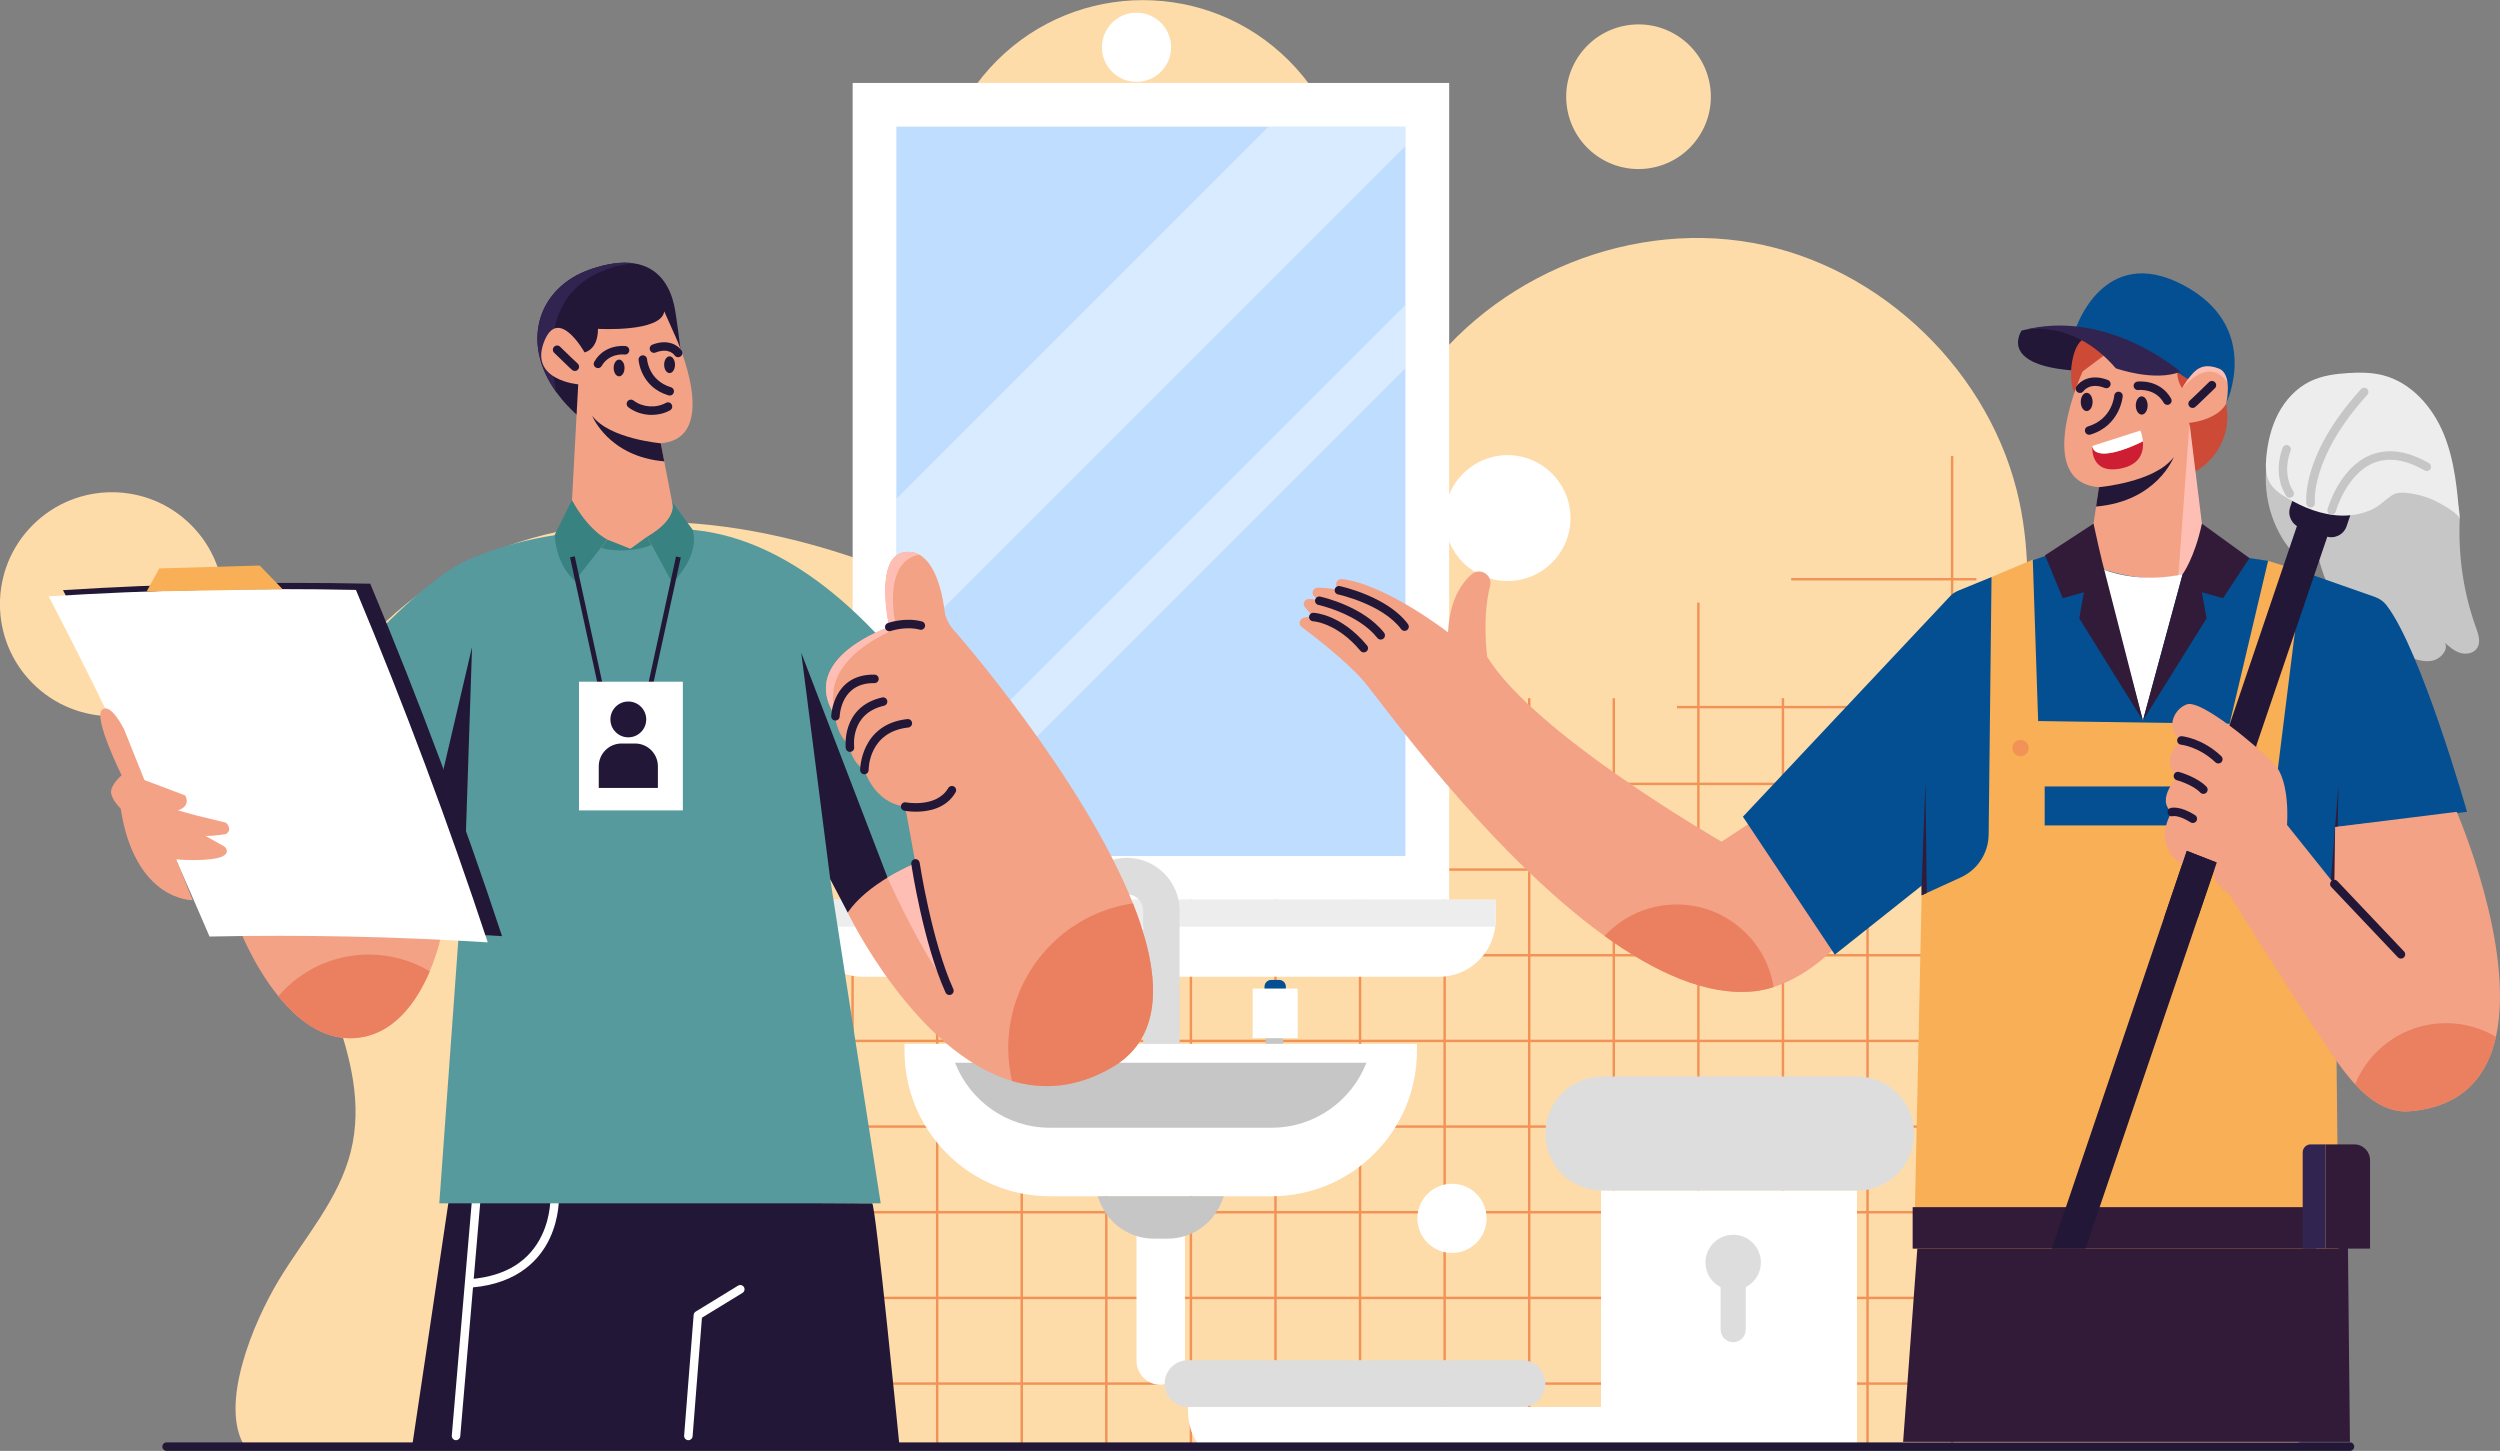 <?xml version="1.0" encoding="UTF-8"?> <svg xmlns="http://www.w3.org/2000/svg" xmlns:xlink="http://www.w3.org/1999/xlink" version="1.1" id="Object" x="0px" y="0px" viewBox="0 0 2059.445 1195.203" style="enable-background:new 0 0 2059.445 1195.203;" xml:space="preserve"><rect x="0" y="0" width="2059.445" height="1195.203" fill="#808080" stroke="none"/> <style type="text/css"> .st0{fill:#FDDCA9;} .st1{fill:#F29256;} .st2{fill:#FFFFFF;} .st3{fill:#BFDDFF;} .st4{opacity:0.4;} .st5{fill:#EDEDED;} .st6{fill:#C6C6C6;} .st7{fill:#044F92;} .st8{fill:#CD1E34;} .st9{fill:#DDDDDD;} .st10{fill:#221737;} .st11{fill:#321B38;} .st12{fill:#F9AF55;} .st13{fill:#F3A285;} .st14{fill:#EA8060;} .st15{fill:#312451;} .st16{fill:#CD4A36;} .st17{fill:#FFBEB3;} .st18{fill:#569A9D;} .st19{fill:#388282;} </style> <g id="Object_00000153707647813638260360000002785139975126319283_"> <g> <ellipse transform="matrix(0.707 -0.707 0.707 0.707 -324.963 211.044)" class="st0" cx="92.271" cy="497.787" rx="92.271" ry="92.271"></ellipse> </g> <g> <ellipse transform="matrix(0.987 -0.16 0.16 0.987 4.706 217.258)" class="st0" cx="1349.914" cy="79.439" rx="59.586" ry="59.586"></ellipse> </g> <g> <path class="st0" d="M201.701,1191.702h1687.366c37.906-26.083,48.724-72.618,26.47-112.891 c-22.255-40.273-63.147-66.343-103.588-88.291 c-40.441-21.948-83.179-42.299-114.14-76.337 c-57.811-63.557-61.275-159.205-50.127-244.395 c11.148-85.19,33.603-171.683,15.999-255.777 c-22.26-106.335-113.358-194.825-220.295-213.987 c-106.937-19.162-223.094,32.189-280.892,124.177 c-24.522,39.027-38.811,83.511-59.686,124.605 c-20.875,41.093-50.821,80.702-93.854,97.213 c-70.458,27.034-146.227-15.261-213.945-48.568 c-110.505-54.353-238.542-87.664-357.025-54.09s-218.582,150.648-200.122,272.405 c12.087,79.727,70.731,154.963,51.033,233.159 c-9.918,39.37-38.326,70.931-59.281,105.705 C208.658,1089.404,180.185,1157.273,201.701,1191.702z"></path> </g> <g> <g> <rect x="701.342" y="575.159" class="st1" width="2" height="617.187"></rect> </g> <g> <rect x="771.016" y="527.805" class="st1" width="2" height="664.54"></rect> </g> <g> <rect x="840.69" y="575.159" class="st1" width="2" height="617.187"></rect> </g> <g> <rect x="910.364" y="575.159" class="st1" width="2" height="617.187"></rect> </g> <g> <rect x="980.038" y="575.159" class="st1" width="2" height="617.187"></rect> </g> <g> <rect x="1049.712" y="575.159" class="st1" width="2" height="617.187"></rect> </g> <g> <rect x="1119.385" y="575.159" class="st1" width="2" height="617.187"></rect> </g> <g> <rect x="1189.059" y="575.159" class="st1" width="2" height="617.187"></rect> </g> <g> <rect x="1258.733" y="575.159" class="st1" width="2" height="617.187"></rect> </g> <g> <rect x="1328.407" y="575.159" class="st1" width="2" height="617.187"></rect> </g> <g> <rect x="1398.081" y="496.443" class="st1" width="2" height="695.902"></rect> </g> <g> <rect x="1467.756" y="575.159" class="st1" width="2" height="617.187"></rect> </g> <g> <rect x="1537.429" y="575.159" class="st1" width="2" height="617.187"></rect> </g> <g> <rect x="1607.103" y="375.642" class="st1" width="2" height="816.704"></rect> </g> <g> <rect x="647.657" y="1138.773" class="st1" width="987.578" height="2"></rect> </g> <g> <rect x="647.657" y="1068.199" class="st1" width="987.578" height="2"></rect> </g> <g> <rect x="647.657" y="997.625" class="st1" width="987.578" height="2"></rect> </g> <g> <rect x="647.657" y="927.05" class="st1" width="987.578" height="2"></rect> </g> <g> <rect x="647.657" y="856.476" class="st1" width="987.578" height="2"></rect> </g> <g> <rect x="647.657" y="785.902" class="st1" width="987.578" height="2"></rect> </g> <g> <rect x="647.657" y="715.328" class="st1" width="987.578" height="2"></rect> </g> <g> <rect x="647.657" y="644.753" class="st1" width="987.578" height="2"></rect> </g> <g> <rect x="1381.453" y="581.5" class="st1" width="236.673" height="2"></rect> </g> <g> <rect x="1475.552" y="476.16" class="st1" width="152.555" height="2"></rect> </g> <g> <rect x="637.215" y="564.599" class="st1" width="159.684" height="2"></rect> </g> </g> <g> <ellipse transform="matrix(0.707 -0.707 0.707 0.707 155.53 715.646)" class="st0" cx="941.627" cy="170.082" rx="170.082" ry="170.082"></ellipse> </g> <g> <g> <rect x="702.398" y="68.333" class="st2" width="491.396" height="672.856"></rect> </g> <g> <rect x="738.4" y="104.336" class="st3" width="419.39" height="600.85"></rect> </g> <g class="st4"> <polygon class="st2" points="1157.79,104.336 1157.79,120.346 738.4,539.735 738.4,410.906 1044.97,104.336 "></polygon> </g> <g class="st4"> <polygon class="st2" points="1157.79,251.176 1157.79,303.276 755.88,705.185 738.4,705.185 738.4,670.566 "></polygon> </g> <g> <path class="st2" d="M1232,741.185v16.9c0,1.79-0.1,3.55-0.3,5.29 c-2.62,23.22-22.33,41.26-46.25,41.26H710.74 c-23.92,0-43.63-18.04-46.25-41.26c-0.2-1.74-0.3-3.5-0.3-5.29v-16.9 H1232z"></path> </g> <g> <path class="st5" d="M1232,741.185v16.9c0,1.79-0.1,3.55-0.3,5.29H664.49 c-0.2-1.74-0.3-3.5-0.3-5.29v-16.9H1232z"></path> </g> </g> <g> <circle class="st2" cx="1241.904" cy="426.784" r="51.844"></circle> </g> <g> <circle class="st2" cx="936.225" cy="38.948" r="28.494"></circle> </g> <g> <circle class="st2" cx="1196.122" cy="1003.652" r="28.494"></circle> </g> <g> <g> <rect x="1042.592" y="848.565" class="st6" width="14.436" height="19.247"></rect> </g> <g> <path class="st7" d="M1059.255,816.961h-17.584v-4.158c0-3.084,2.5-5.584,5.584-5.584 h6.416c3.084,0,5.584,2.5,5.584,5.584V816.961z"></path> </g> <g> <rect x="1031.928" y="814.348" class="st2" width="37.069" height="40.871"></rect> </g> <g> <rect x="854.037" y="848.565" class="st6" width="14.436" height="19.247"></rect> </g> <g> <path class="st8" d="M870.7,816.961h-17.584v-4.158c0-3.084,2.5-5.584,5.584-5.584 h6.416c3.084,0,5.584,2.5,5.584,5.584V816.961z"></path> </g> <g> <path class="st2" d="M1047.534,985.434H864.836c-66.112,0-119.706-53.594-119.706-119.706 v-5.831h422.109v5.831C1167.24,931.84,1113.646,985.434,1047.534,985.434z"></path> </g> <g> <path class="st6" d="M864.836,928.998c-35.523,0-65.951-22.246-78.083-53.536h338.864 c-12.132,31.29-42.56,53.536-78.083,53.536H864.836z"></path> </g> <g> <path class="st2" d="M956.185,1140.843L956.185,1140.843 c-11.024,0-19.96-8.937-19.96-19.96V997.556h39.921v123.327 C976.146,1131.906,967.209,1140.843,956.185,1140.843z"></path> </g> <g> <path class="st6" d="M961.968,1020.367h-11.565c-19.389,0-36.844-11.752-44.139-29.717 l-2.118-5.217h104.079l-2.118,5.217 C998.812,1008.616,981.357,1020.367,961.968,1020.367z"></path> </g> <g> <rect x="843.374" y="814.348" class="st2" width="37.069" height="40.871"></rect> </g> <g> <path class="st9" d="M971.72,859.897h-30V750.189c0-7.452-6.063-13.515-13.515-13.515 c-7.452,0-13.515,6.062-13.515,13.515v20.317h-30v-20.317 c0-23.994,19.521-43.515,43.515-43.515c23.994,0,43.515,19.521,43.515,43.515 V859.897z"></path> </g> </g> <g> <g> <path class="st9" d="M1529.74,980.843h-209.676c-25.96,0-47.004-21.044-47.004-47.004 v-0c0-25.959,21.044-47.004,47.004-47.004h209.676 c25.959,0,47.004,21.044,47.004,47.004v0 C1576.744,959.799,1555.7,980.843,1529.74,980.843z"></path> </g> <g> <rect x="1318.881" y="980.843" class="st2" width="210.859" height="210.859"></rect> </g> <g> <circle class="st9" cx="1427.754" cy="1039.971" r="22.812"></circle> </g> <g> <path class="st9" d="M1427.754,1105.674L1427.754,1105.674 c-5.709,0-10.337-4.628-10.337-10.337v-39.921h20.673v39.921 C1438.091,1101.047,1433.463,1105.674,1427.754,1105.674z"></path> </g> <g> <path class="st9" d="M978.645,1159.021h275.168c10.63,0,19.248-8.617,19.248-19.247l0,0 c0-10.63-8.617-19.248-19.248-19.248H978.645c-10.63,0-19.247,8.617-19.247,19.248 l0,0C959.398,1150.403,968.015,1159.021,978.645,1159.021z"></path> </g> <g> <path class="st2" d="M989.101,1191.702c-11.996-11.996-10.455-32.682-10.455-32.682h392.436 v32.682H989.101z"></path> </g> </g> <g> <path class="st10" d="M1935.819,1195.203H137.244c-1.933,0-3.5-1.568-3.5-3.5c0-1.933,1.567-3.5,3.5-3.5 h1798.575c1.933,0,3.5,1.567,3.5,3.5C1939.319,1193.635,1937.752,1195.203,1935.819,1195.203z"></path> </g> <g> <g> <polygon class="st11" points="1579.631,1026.189 1567.75,1187.773 1935.819,1187.773 1934.09,1018.585 "></polygon> </g> <g> <path class="st6" d="M2026.24,427.757c-1.201,30.789,3.061,60.49,13.502,89.479 c1.956,5.431,4.026,11.8,0.883,16.642c-2.827,4.356-8.999,5.463-13.965,3.943 c-4.966-1.52-9.01-5.07-12.888-8.524c3.295,4.447-1.071,10.61-5.872,13.363 c-4.802,2.753-10.801,2.301-16.156,0.902 c-16.008-4.183-29.661-16.506-35.455-32.004 c-13.639-0.168-25.687-8.43-33.233-19.792 c-7.546-11.362-11.196-24.798-14.73-37.972 c-2.798,4.714-9.546,5.815-14.61,3.716s-8.72-6.581-11.745-11.152 c-13.551-20.48-18.552-46.434-13.578-70.482 c1.167-5.641,2.982-11.398,6.952-15.571c4.241-4.458,10.379-6.53,16.364-7.961 c27.311-6.529,56.978-2.645,81.689,10.694 C1998.108,376.376,2027.335,399.698,2026.24,427.757z"></path> </g> <g> <polygon class="st7" points="1868.401,462.041 1825.931,455.671 1744.248,450.149 1707.281,450.149 1671.907,462.466 1660.582,567.649 1675.305,609.553 1847.233,619.655 1872.63,531.975 "></polygon> </g> <g> <polygon class="st12" points="1923.329,734.306 1926.443,1028.588 1576.775,1028.588 1583.006,737.528 1619.245,497.999 1640.572,475.347 1674.557,460.996 1678.986,593.981 1836.69,596.246 1868.401,462.041 1896.714,470.777 1909.738,611.252 "></polygon> </g> <g> <g> <path class="st13" d="M1072.287,516.47c10.795,8.102,36.881,28.287,50.727,44.197 c12.416,14.266,102.002,140.487,198.792,210.374 c41.457,29.939,84.24,49.543,122.845,45.579c0,0,6.331-0.23,16.403-3.511 c12.185-3.972,29.836-12.4,48.336-30.28l-67.948-104.758l-23.219,15.291 c0,0-154.023-88.339-193.097-152.331c0,0-4.409-32.068,2.399-58.376 c2.328-9-8.364-15.641-15.323-9.485c-9.357,8.285-18.095,22.694-19.35,47.764 c0,0-51.338-39.844-87.449-43.903c-3.455-0.381-5.902,3.288-4.147,6.291 l1.7,2.923c0,0-8.865-2.383-17.626-2.065 c-3.861,0.135-5.473,5.004-2.486,7.451l1.501,1.231l2.447,2.018 c-0.318-0.119-4.075-1.493-8.547-1.485c-3.614,0-5.56,4.242-3.185,6.966 l5.068,5.815v0.008l1.875,2.153l-0.111-0.032 c-0.651-0.151-4.234-0.826-8.642,0.898 C1070.198,510.393,1069.665,514.5,1072.287,516.47z"></path> </g> <g> <path class="st14" d="M1321.806,771.041c41.457,29.939,84.24,49.543,122.845,45.579 c0,0,6.331-0.23,16.403-3.511c-6.156-38.565-39.574-68.035-79.863-68.035 C1357.718,745.074,1336.58,755.075,1321.806,771.041z"></path> </g> <g> <path class="st10" d="M1157.042,519.707c-1.071,0-2.128-0.489-2.814-1.415 c-15.24-20.557-51.64-28.545-52.005-28.624 c-1.89-0.404-3.095-2.264-2.691-4.154c0.402-1.889,2.253-3.096,4.151-2.692 c1.599,0.341,39.341,8.603,56.168,31.301c1.151,1.553,0.826,3.745-0.728,4.896 C1158.497,519.483,1157.766,519.707,1157.042,519.707z"></path> </g> <g> <path class="st10" d="M1137.411,526.88c-1.037,0-2.063-0.458-2.754-1.337 c-15.65-19.919-48.281-27.171-48.609-27.242 c-1.89-0.409-3.09-2.272-2.681-4.161c0.408-1.89,2.274-3.086,4.161-2.681 c1.439,0.311,35.441,7.878,52.633,29.758c1.194,1.52,0.931,3.721-0.59,4.915 C1138.93,526.636,1138.168,526.88,1137.411,526.88z"></path> </g> <g> <path class="st10" d="M1123.443,537.45c-1.003,0-1.998-0.429-2.69-1.259 c-19.375-23.249-38.811-24.38-39.005-24.389 c-1.925-0.086-3.426-1.712-3.349-3.637c0.076-1.924,1.642-3.441,3.611-3.358 c0.912,0.032,22.602,1.082,44.119,26.903c1.237,1.485,1.037,3.692-0.448,4.93 C1125.027,537.184,1124.233,537.45,1123.443,537.45z"></path> </g> </g> <g> <path class="st7" d="M2032.295,668.778c0,0-37.975-133.654-66.394-170.268 c-2.391-3.08-5.627-5.39-9.305-6.683l-59.882-21.049l-26.038,208.863 c-1.394,11.181,3.663,22.187,13.054,28.413l39.599,26.253l1.416-6.121 l-1.131-46.918L2032.295,668.778z"></path> </g> <g> <polygon class="st11" points="1924.744,728.185 1926.443,646.36 1919.518,731.779 1923.329,734.306 "></polygon> </g> <g> <path class="st7" d="M1435.775,672.789l75.693,113.631l71.539-56.819v7.928l4.226-1.93 l28.064-12.829c13.814-6.315,22.742-20.041,22.909-35.229l2.367-212.193 l-27.62,11.317c-2.444,1.001-4.644,2.515-6.453,4.44L1435.775,672.789z"></path> </g> <g> <polygon class="st11" points="1583.006,729.6 1583.006,737.528 1587.232,735.598 1586.12,643.954 "></polygon> </g> <g> <rect x="1684.365" y="647.87" transform="matrix(-1 -1.224647e-16 1.224647e-16 -1 3510.863 1327.828)" class="st7" width="142.132" height="32.088"></rect> </g> <g> <circle class="st1" cx="1853.041" cy="616.277" r="6.724"></circle> </g> <g> <circle class="st1" cx="1664.475" cy="616.277" r="6.724"></circle> </g> <g> <rect x="1575.603" y="994.424" transform="matrix(-1 -1.224647e-16 1.224647e-16 -1 3483.454 2023.015)" class="st11" width="332.248" height="34.167"></rect> </g> <g> <path class="st11" d="M1915.78,942.707v85.884h36.619v-72.865 c0-7.189-5.831-13.019-13.027-13.019H1915.78z"></path> </g> <g> <path class="st15" d="M1896.907,949.308v79.283h18.874V942.707h-12.272 C1899.862,942.707,1896.907,945.661,1896.907,949.308z"></path> </g> <g> <g> <g> <path class="st16" d="M1834.788,341.932c0.707,17.754-8.809,35.563-24.108,45.127 c-4.559,2.844-9.826,5.044-15.219,4.607 c-5.012-0.405-9.516-3.011-13.83-5.553 c-16.816-9.929-34.22-20.391-44.88-36.532 c-3.4-5.139-6.037-10.763-9.754-15.68 c-3.71-4.925-8.825-9.246-14.989-10.271c-0.524-0.095-1.327,0.397-1.795,0.151 c-7.157-3.805-2.326-28.231-4.304-39.383 c-0.286-1.652,9.948-5.039,10.067-6.214 c4.528-45.5,17.901-37.213,25.05-37.864 c8.611-0.779,17.364,1.16,25.149,4.854 c7.785,3.694,14.632,9.095,20.558,15.259c7.713-3.019,17.285-3.265,25.125-0.588 c4.393,1.501,8.46,3.868,11.947,6.879c1.199,1.041,2.327,2.153,3.376,3.336 c4.973,5.584,8.19,12.662,9.016,20.026 c1.009,8.928-1.184,18.556-6.569,25.824 C1832.437,324.615,1834.431,332.805,1834.788,341.932z"></path> </g> <g> <path class="st13" d="M1715.628,305.99c0,0-41.761,90.926,13.445,95.334l-9.359,63.022 c0,0,62.313,28.122,97.478-1.853l-14.024-114.104c0,0,43.661-3.556,30.917-37.596 c-12.744-34.039-36.581,8.891-36.581,8.891s-8.496-10.923-0.944-28.705 c0,0-33.258,23.647-52.139-6.582L1715.628,305.99z"></path> </g> <g> <path class="st10" d="M1769.172,334.024c0,4.152-2.184,7.519-4.877,7.519 s-4.877-3.366-4.877-7.519s2.184-7.519,4.877-7.519 S1769.172,329.871,1769.172,334.024z"></path> </g> <g> <path class="st10" d="M1723.838,331.103c0,4.152-2.184,7.519-4.877,7.519 c-2.694,0-4.878-3.366-4.878-7.519s2.184-7.519,4.878-7.519 C1721.655,323.584,1723.838,326.95,1723.838,331.103z"></path> </g> <g> <path class="st10" d="M1721.005,358.164c-1.503,0-2.892-0.975-3.349-2.487 c-0.561-1.85,0.485-3.804,2.336-4.364 c19.97-6.045,21.614-24.607,21.674-25.395 c0.147-1.922,1.822-3.371,3.745-3.23c1.923,0.14,3.371,1.802,3.237,3.726 c-0.017,0.241-1.946,24.128-26.629,31.6 C1721.681,358.115,1721.341,358.164,1721.005,358.164z"></path> </g> <g> <path class="st10" d="M1713.45,323.717c-0.66,0-1.326-0.186-1.915-0.576 c-1.597-1.057-2.061-3.181-1.024-4.792 c2.738-4.259,11.684-10.848,25.925-5.306c1.801,0.701,2.693,2.729,1.992,4.531 c-0.701,1.801-2.729,2.691-4.531,1.992c-12.306-4.79-17.316,2.302-17.522,2.606 C1715.693,323.172,1714.58,323.717,1713.45,323.717z"></path> </g> <g> <path class="st10" d="M1785.438,333.523c-1.214,0-2.395-0.632-3.04-1.762 c-6.844-11.955-20.283-10.526-20.849-10.457c-1.899,0.226-3.656-1.139-3.89-3.053 c-0.233-1.913,1.118-3.654,3.03-3.894 c0.755-0.095,18.587-2.139,27.782,13.927 c0.961,1.678,0.379,3.816-1.299,4.776 C1786.626,333.375,1786.028,333.523,1785.438,333.523z"></path> </g> <g> <path class="st10" d="M1806.206,336.064c-1.356,0-2.646-0.792-3.217-2.117 c-0.672-1.561-0.12-3.34,1.229-4.267c1.23-1.039,8.81-8.357,15.47-14.866 c1.382-1.35,3.598-1.326,4.949,0.057c1.352,1.383,1.326,3.599-0.057,4.95 c-15.806,15.445-16.253,15.638-16.993,15.957 C1807.136,335.972,1806.668,336.064,1806.206,336.064z M1804.814,329.351 c-0.001,0-0.002,0-0.002,0S1804.813,329.351,1804.814,329.351z M1804.82,329.348c-0.002,0-0.003,0.001-0.005,0.002 C1804.817,329.35,1804.818,329.349,1804.82,329.348z"></path> </g> <g> <path class="st10" d="M1729.073,401.324c0,0,46.304-3.975,61.593-24.768 c0,0-13.695,36.413-63.975,40.72L1729.073,401.324z"></path> </g> <g> <path class="st8" d="M1747.515,385.843c-25.927,5.37-23.958-17.603-23.87-18.476 c0,0.556,0.278,9.103,17.452,5.267c8.817-1.962,17.579-5.759,24.172-9.072 C1765.959,371.545,1763.703,382.491,1747.515,385.843z"></path> </g> <g> <path class="st2" d="M1765.268,363.562c-6.593,3.312-15.354,7.109-24.172,9.072 c-17.174,3.837-17.452-4.711-17.452-5.267c0-0.016,0-0.024,0-0.024l39.59-12.678 C1763.235,354.665,1764.839,358.518,1765.268,363.562z"></path> </g> <g> <path class="st17" d="M1798.019,319.691c0.58-0.747,22.265-28.565,38.414-2.351 c-0.373-2.042-0.977-4.21-1.843-6.53 C1821.992,277.154,1798.543,318.754,1798.019,319.691z"></path> </g> <g> <path class="st17" d="M1794.507,474.111c8.325-2.057,16.284-5.703,23.195-11.597 l-14.028-114.107L1794.507,474.111z"></path> </g> </g> <g> <path class="st7" d="M1709.966,270.672c0,0,22.839-70.594,88.526-35.863 c65.687,34.731,35.347,97.785,35.347,97.785s5.896-24.501-6.137-29.031 c-13.997-5.269-19.536,1.416-25.362,8.664 c-10.392-6.428-20.203-13.164-24.233-17.866L1709.966,270.672z"></path> </g> <g> <path class="st10" d="M1665.42,272.276c0,0-19.585,27.682,40.722,32.779 c0,0,0.993-23.482,12.507-26.833C1718.649,278.222,1697.414,264.632,1665.42,272.276z "></path> </g> <g> <path class="st15" d="M1665.42,272.276c-1.094,0.294,40.205-12.175,77.578,31.145 c0,0,31.711,11.325,53.229,2.831C1796.227,306.252,1735.92,253.306,1665.42,272.276z "></path> </g> </g> <g> <path class="st2" d="M1731.886,468.899c33.976,12.835,66.133,4.053,66.133,4.053 l-32.751,120.645L1731.886,468.899z"></path> </g> <g> <path class="st11" d="M1813.873,431.364l39.168,28.373l-21.77,33.064l-17.398-4.908 l3.829,21.518l-52.434,84.185l32.751-120.645 C1798.019,472.952,1807.8,459.774,1813.873,431.364z"></path> </g> <g> <path class="st11" d="M1724.612,431.364l-40.003,26.093l14.656,35.344l17.398-4.908 l-3.829,21.518l52.434,84.185l-31.253-121.983 C1734.015,471.614,1730.685,459.774,1724.612,431.364z"></path> </g> <g> <g> <polygon class="st10" points="1782.864,755.748 1893.957,428.047 1918.688,437.697 1810.611,755.748 "></polygon> </g> <g> <path class="st13" d="M1797.673,712.085l3.694-11.192l24.728,9.643 c0,0-9.747,13.265,10.096,25.84c0,0,41.774,67.543,76.058,119.024 c7.864,11.812,17.015,26.094,27.818,37.779 c12.622,13.663,27.508,23.767,45.23,22.242 c43.292-3.725,63.524-28.66,70.8-61.347 c16.316-73.199-32.298-185.296-32.298-185.296l-100.183,12.487l-0.635,47.009 l-39.002-48.757c0,0,3.018-35.968-10.668-50.345 c-13.679-14.37-60.132-53.205-71.888-48.932 c-11.772,4.281-17.579,21.384-4.432,29.716c0,0-19.581,16.086-2.852,29.367 c0,0-18.651,19.358-5.052,29.653C1789.086,668.976,1771.523,695.173,1797.673,712.085z"></path> </g> <g> <path class="st14" d="M1940.067,893.179c12.622,13.663,27.508,23.767,45.23,22.242 c43.292-3.725,63.524-28.66,70.8-61.347 c-12.05-7.133-26.11-11.224-41.123-11.224 C1981.11,842.85,1952.117,863.654,1940.067,893.179z"></path> </g> <g> <path class="st10" d="M1977.835,789.667c-0.928,0-1.854-0.366-2.542-1.093l-54.854-57.895 c-1.329-1.403-1.27-3.618,0.134-4.948c1.403-1.329,3.619-1.268,4.948,0.134 l54.854,57.895c1.329,1.403,1.27,3.618-0.134,4.948 C1979.564,789.349,1978.698,789.667,1977.835,789.667z"></path> </g> <g> <path class="st10" d="M1827.409,628.938c-0.866,0-1.734-0.32-2.412-0.965 c-13.63-12.97-28.183-14.518-28.328-14.532 c-1.92-0.187-3.333-1.892-3.152-3.812c0.181-1.921,1.887-3.335,3.796-3.158 c0.688,0.062,17.029,1.7,32.511,16.432c1.4,1.332,1.455,3.548,0.122,4.948 C1829.258,628.574,1828.334,628.938,1827.409,628.938z"></path> </g> <g> <path class="st10" d="M1815.105,653.99c-0.925,0-1.849-0.364-2.536-1.087 c-6.232-6.548-19.228-10.171-19.358-10.207c-1.864-0.512-2.96-2.438-2.448-4.302 c0.512-1.863,2.438-2.959,4.302-2.448c0.609,0.167,15.016,4.19,22.575,12.131 c1.333,1.4,1.278,3.615-0.122,4.948 C1816.84,653.669,1815.971,653.99,1815.105,653.99z"></path> </g> <g> <path class="st10" d="M1806.385,677.963c-0.642,0-1.29-0.176-1.871-0.544 c-9.522-6.036-14.357-5.113-14.404-5.102c-1.849,0.565-3.806-0.475-4.371-2.322 s0.474-3.806,2.322-4.371c0.755-0.23,7.724-2.025,20.201,5.884 c1.633,1.035,2.117,3.197,1.082,4.83 C1808.677,677.388,1807.543,677.963,1806.385,677.963z"></path> </g> <g> <polygon class="st10" points="1690.271,1028.591 1801.363,700.89 1826.095,710.54 1718.018,1028.591 "></polygon> </g> <g> <path class="st10" d="M1894.925,434.641l21.274,7.208 c6.961,2.358,14.515-1.372,16.874-8.333l6.027-17.788l-46.481-15.749 l-6.027,17.788C1884.233,424.728,1887.964,432.283,1894.925,434.641z"></path> </g> <g> <path class="st5" d="M1928.769,424.728c-15.994-0.389-31.367-6.565-45.125-14.73 c-5.526-3.279-11.062-7.113-14.122-12.763 c-3.257-6.015-3.246-13.232-2.649-20.047 c1.109-12.636,4.012-25.25,9.9-36.485 c5.888-11.235,14.918-21.042,26.33-26.578 c9.634-4.673,20.492-6.15,31.179-6.815 c9.567-0.596,19.292-0.578,28.585,1.774 c23.291,5.894,40.912,25.946,50.107,48.142 c9.194,22.196,11.283,46.588,13.266,70.531 c-0.367-4.429-13.516-11.584-16.992-13.503 c-6.585-3.635-13.79-6.16-21.208-7.403 c-5.456-0.914-12.137-2.104-17.112,0.903 c-6.034,3.648-10.335,8.969-16.98,11.985 C1946.097,423.302,1937.376,424.937,1928.769,424.728z"></path> </g> <g> <path class="st6" d="M1920.743,424.008c-0.309,0-0.622-0.041-0.934-0.127 c-1.862-0.514-2.956-2.439-2.442-4.301c0.382-1.388,9.655-34.123,35.26-44.662 c14.224-5.855,30.467-3.633,48.285,6.598c1.676,0.962,2.255,3.102,1.292,4.778 s-3.104,2.252-4.778,1.293c-15.831-9.09-29.999-11.179-42.106-6.207 c-22.424,9.208-31.119,39.754-31.204,40.062 C1923.685,422.99,1922.277,424.008,1920.743,424.008z"></path> </g> <g> <path class="st6" d="M1903.463,418.056c-1.729,0-3.229-1.274-3.463-3.032 c-0.213-1.604-4.646-39.896,44.954-94.456 c1.3-1.431,3.514-1.535,4.944-0.235c1.43,1.3,1.535,3.514,0.235,4.944 c-47.165,51.882-43.238,88.476-43.192,88.84 c0.237,1.913-1.115,3.665-3.026,3.91 C1903.762,418.046,1903.611,418.056,1903.463,418.056z"></path> </g> <g> <path class="st6" d="M1886.192,410.036c-1.079,0-2.141-0.497-2.824-1.438 c-0.477-0.656-11.582-16.336-3.01-39.704c0.667-1.815,2.679-2.745,4.491-2.08 c1.815,0.665,2.746,2.676,2.081,4.491c-7.236,19.723,1.725,32.65,2.109,33.191 c1.117,1.569,0.762,3.753-0.802,4.878 C1887.618,409.821,1886.901,410.036,1886.192,410.036z"></path> </g> </g> </g> <g> <g> <path class="st10" d="M369.599,989.358c-0.519,4.155-29.941,201.03-29.941,201.03h401.233 c0,0-19.65-199.176-22.436-199.131C715.668,991.3,369.599,989.358,369.599,989.358z"></path> </g> <g> <path class="st2" d="M388.853,1060.581c-1.792,0-3.318-1.367-3.482-3.187 c-0.173-1.925,1.247-3.626,3.172-3.8 c28.246-2.541,47.728-14.734,57.907-36.24 c7.633-16.129,6.959-31.591,6.951-31.745c-0.097-1.931,1.391-3.574,3.321-3.671 c1.93-0.085,3.574,1.391,3.67,3.321c0.035,0.702,0.762,17.389-7.615,35.089 c-7.779,16.436-25.129,36.756-63.607,40.219 C389.064,1060.576,388.958,1060.581,388.853,1060.581z"></path> </g> <g> <path class="st2" d="M375.662,1186.402c-0.1,0-0.201-0.004-0.302-0.013 c-1.926-0.165-3.353-1.859-3.189-3.786l16.396-191.645 c0.165-1.927,1.863-3.357,3.786-3.189c1.926,0.165,3.353,1.859,3.189,3.785 l-16.396,191.646C378.989,1185.025,377.46,1186.402,375.662,1186.402z"></path> </g> <g> <g> <path class="st15" d="M488.105,447.32c-0.022-0.036-0.066-0.087-0.138-0.168 C488.054,447.306,488.09,447.32,488.105,447.32z"></path> </g> <g> <path class="st18" d="M826.549,677.833c0,0-107.983-239.57-268.59-242.077 c-31.235-0.488-105.688-3.843-172.355,25.442 c-70.769,31.088-215.34,228.197-215.34,228.197l140.981,73.224l72.461-73.224 l-21.816,301.861h363.605l-41.555-267.075l15.362,28.1L826.549,677.833z"></path> </g> <g> <path class="st10" d="M458.245,323.034l0.007,0.007 c5.574,7.724,12.7,15.324,21.495,22.581 c55.815,46.029,81.084-55.56,81.084-55.56s-3.381-29.27-5.538-38.844 c-2.864-12.664-10.784-31.252-33.693-34.378 c-9.152-1.253-20.694-0.036-35.267,5.013 C443.351,236.747,428.501,281.705,458.245,323.034z"></path> </g> <g> <path class="st15" d="M458.245,323.034c-17.138-83.671,32.272-102.448,63.356-106.194 c-9.152-1.253-20.694-0.036-35.267,5.013 C443.351,236.747,428.501,281.705,458.245,323.034z"></path> </g> <g> <path class="st13" d="M556.635,277.708c0,0,38.308,83.407-12.333,87.45l14.8,76.505 c0,0-57.16,25.797-89.416-1.7l6.649-123.361c0,0-40.05-3.262-28.36-34.487 c11.69-31.224,33.556,8.156,33.556,8.156s11.07-1.794,11.07-19.384 c0,0,52.21,3.117,54.585-14.405L556.635,277.708z"></path> </g> <g> <path class="st10" d="M505.524,303.118c0,3.809,2.003,6.897,4.474,6.897 c2.471,0,4.474-3.088,4.474-6.897c0-3.809-2.003-6.897-4.474-6.897 C507.528,296.222,505.524,299.309,505.524,303.118z"></path> </g> <g> <path class="st10" d="M547.109,300.439c0,3.809,2.003,6.897,4.474,6.897 s4.474-3.088,4.474-6.897c0-3.809-2.003-6.897-4.474-6.897 S547.109,296.63,547.109,300.439z"></path> </g> <g> <path class="st10" d="M551.703,325.857c-0.336,0-0.677-0.049-1.016-0.151 c-22.831-6.911-24.568-28.334-24.631-29.243 c-0.133-1.928,1.322-3.6,3.25-3.733c1.922-0.138,3.593,1.316,3.732,3.238 c0.058,0.739,1.572,17.558,19.677,23.038c1.85,0.56,2.896,2.514,2.336,4.364 C554.594,324.882,553.205,325.857,551.703,325.857z"></path> </g> <g> <path class="st10" d="M558.633,294.283c-1.138,0-2.253-0.555-2.925-1.573 c-0.488-0.708-4.89-6.494-15.727-2.278c-1.803,0.701-3.83-0.191-4.531-1.993 c-0.701-1.801,0.191-3.83,1.993-4.531c13.241-5.151,21.573,1.005,24.13,4.98 c1.045,1.626,0.575,3.792-1.05,4.837 C559.937,294.103,559.281,294.283,558.633,294.283z"></path> </g> <g> <path class="st10" d="M492.597,303.254c-0.589,0-1.187-0.149-1.735-0.463 c-1.678-0.96-2.259-3.099-1.299-4.776 c8.529-14.902,25.072-13.008,25.772-12.919 c1.918,0.241,3.277,1.991,3.036,3.909c-0.241,1.913-1.984,3.273-3.896,3.038 c-0.538-0.061-12.667-1.333-18.838,9.449 C494.992,302.622,493.812,303.254,492.597,303.254z"></path> </g> <g> <path class="st10" d="M473.549,305.585c-0.462,0-0.931-0.092-1.381-0.286 c-0.735-0.316-1.14-0.49-15.677-14.696 c-1.382-1.351-1.408-3.567-0.057-4.95c1.351-1.382,3.565-1.409,4.95-0.057 c6.078,5.939,13.005,12.629,14.165,13.613c1.34,0.929,1.887,2.702,1.218,4.258 C476.195,304.791,474.904,305.585,473.549,305.585z M474.939,298.871 c0.001,0,0.001,0.001,0.002,0.001 C474.94,298.872,474.94,298.871,474.939,298.871z M474.933,298.868 c0.002,0.001,0.003,0.001,0.005,0.002 C474.936,298.87,474.934,298.869,474.933,298.868z"></path> </g> <g> <path class="st10" d="M544.302,365.158c0,0-42.475-3.646-56.5-22.72 c0,0,13.262,33.676,59.383,37.626L544.302,365.158z"></path> </g> <g> <path class="st10" d="M536.869,341.782c-6.89,0-13.796-2.135-19.257-6.297 c-1.538-1.172-1.834-3.368-0.662-4.905c1.173-1.537,3.368-1.832,4.905-0.662 c7.491,5.71,18.48,6.515,26.723,1.958c1.693-0.936,3.821-0.322,4.756,1.37 c0.936,1.692,0.322,3.821-1.37,4.756 C547.377,340.538,542.127,341.782,536.869,341.782z"></path> </g> </g> <g> <polygon class="st10" points="683.939,724.181 660.045,537.704 731.751,724.52 698.312,751.738 "></polygon> </g> <g> <polygon class="st10" points="383.706,689.395 388.857,532.985 342.636,730.897 "></polygon> </g> <g> <path class="st19" d="M553.623,413.339c0,0,6.215,13.163-20.449,28.746L553.802,480.176 c0,0,23.245-21.592,16.718-43.867L553.623,413.339z"></path> </g> <g> <path class="st19" d="M471.196,411.939c0,0,11.419,22.873,29.08,32.569l-26.726,33.936 c0,0-15.013-11.527-16.652-37.622L471.196,411.939z"></path> </g> <g> <path class="st19" d="M533.173,442.084l-13.873,10.004l-19.025-7.58l-5.447,6.917 c0,0,19.5,5.845,42.081-2.44L533.173,442.084z"></path> </g> <g> <g> <path class="st13" d="M916.143,879.258c-29.373,17.118-57.185,18.699-82.488,11.217 C753.39,866.732,698.312,751.738,698.312,751.738 c8.286-12.073,21.334-21.829,32.734-28.745 c11.287-6.845,20.957-10.904,22.778-11.643 c0.207-0.083,0.311-0.127,0.311-0.127l-8.494-46.812 c-25.553-2.817-33.588-30.087-33.588-30.087 c-11.114-7.079-12.478-20.132-12.478-20.132 c-11.625-11.281-11.361-24.135-11.361-24.135 c-0.141-0.213-0.282-0.426-0.417-0.64 c-30.948-47.635,44.784-72.879,44.784-72.879s-12.967-57.889,12.549-61.677 c4.628-0.684,8.626,0.133,12.07,2.009 c15.548,8.426,19.922,38.128,20.939,46.493 c1.242,10.211,9.34,17.663,9.34,17.663s104.458,119.265,145.794,223.127 C956.046,801.361,959.669,853.892,916.143,879.258z"></path> </g> <g> <path class="st17" d="M737.862,514.968l0.493,2.689 c-68.616,30.138-49.744,68.784-49.744,68.784l-0.814,2.976 c-30.948-47.635,44.784-72.879,44.784-72.879s-12.967-57.889,12.549-61.677 c4.628-0.684,8.626,0.133,12.07,2.009 C725.861,462.868,737.862,514.968,737.862,514.968z"></path> </g> <g> <path class="st17" d="M777.579,807.263c-17.187-21.535-40.353-70.826-46.533-84.271 c11.287-6.845,20.957-10.904,22.778-11.643l0.73,2.481L777.579,807.263z"></path> </g> <g> <path class="st14" d="M916.146,879.26c-29.373,17.118-57.185,18.699-82.488,11.217 c-0.956-4.128-1.699-8.346-2.223-12.648 c-7.904-64.974,37.482-124.131,101.841-133.673 C956.049,801.363,959.672,853.894,916.146,879.26z"></path> </g> <g> <path class="st10" d="M688.219,593.553c-0.035,0-0.069-0.001-0.104-0.001 c-1.929-0.056-3.449-1.658-3.397-3.587c0.009-0.349,1.35-34.862,35.715-34.219 c1.933,0.036,3.47,1.631,3.435,3.565c-0.036,1.91-1.595,3.435-3.498,3.435 c-0.022,0-0.044,0-0.066-0c-27.384-0.514-28.552,26.274-28.588,27.415 C691.655,592.053,690.101,593.553,688.219,593.553z"></path> </g> <g> <path class="st10" d="M700.175,619.407c-1.73,0-3.232-1.279-3.464-3.04 c-0.044-0.339-4.072-34.046,29.973-41.818c1.885-0.431,3.761,0.75,4.191,2.633 c0.43,1.884-0.749,3.761-2.633,4.191 c-27.764,6.338-24.731,32.96-24.589,34.091 c0.242,1.914-1.111,3.667-3.024,3.914 C700.476,619.397,700.324,619.407,700.175,619.407z"></path> </g> <g> <path class="st10" d="M712.055,637.826c-1.925,0-3.49-1.556-3.5-3.482 c-0.002-0.378,0.262-37.776,38.928-41.99c1.917-0.211,3.649,1.178,3.859,3.1 c0.21,1.922-1.179,3.649-3.1,3.859 c-32.468,3.538-32.693,33.714-32.687,34.996 c0.009,1.934-1.55,3.508-3.483,3.518 C712.067,637.826,712.061,637.826,712.055,637.826z"></path> </g> <g> <path class="st10" d="M754.613,668.658c-5.352,0-9.214-0.727-9.646-0.812 c-1.896-0.373-3.131-2.214-2.758-4.11c0.373-1.895,2.214-3.125,4.105-2.76l0,0 c0.251,0.053,25.271,4.685,34.816-11.772c0.97-1.672,3.112-2.242,4.784-1.271 c1.672,0.97,2.241,3.111,1.271,4.783 C779.369,666.192,764.467,668.658,754.613,668.658z"></path> </g> <g> <path class="st10" d="M732.589,520.038c-1.44,0-2.79-0.894-3.3-2.328 c-0.646-1.819,0.3-3.818,2.118-4.467c0.575-0.205,14.227-4.983,28.066-1.309 c1.868,0.496,2.981,2.413,2.485,4.281c-0.496,1.869-2.414,2.982-4.281,2.485 c-11.691-3.102-23.799,1.095-23.92,1.137 C733.37,519.974,732.976,520.038,732.589,520.038z"></path> </g> <g> <path class="st10" d="M782.104,819.666c-1.332,0-2.605-0.765-3.19-2.058 c-18.174-40.146-27.834-103.197-28.236-105.861 c-0.289-1.911,1.027-3.694,2.938-3.983c1.908-0.287,3.694,1.027,3.983,2.939 c0.097,0.643,9.921,64.766,27.691,104.019c0.797,1.761,0.016,3.835-1.745,4.632 C783.077,819.565,782.587,819.666,782.104,819.666z"></path> </g> </g> <g> <rect x="481.184" y="457.489" transform="matrix(0.977 -0.213 0.213 0.977 -97.986 114.644)" class="st10" width="4" height="109.364"></rect> </g> <g> <rect x="492.504" y="510.171" transform="matrix(0.213 -0.977 0.977 0.213 -69.731 937.783)" class="st10" width="109.364" height="4"></rect> </g> <g> <g> <rect x="476.961" y="561.577" class="st2" width="85.544" height="106.013"></rect> </g> <g> <circle class="st10" cx="517.594" cy="592.645" r="14.757"></circle> </g> <g> <path class="st10" d="M541.951,649.08h-48.713v-17.822 c0-10.368,8.405-18.772,18.772-18.772h11.168c10.368,0,18.772,8.405,18.772,18.772 V649.08z"></path> </g> </g> <g> <path class="st13" d="M363.796,769.233c0,0-2.67,14.12-9.79,30.92 c-10.27,24.2-29.77,53.97-63.85,55.11 c-24.81,0.83-45.41-15.58-60.84-34.59 c-20.48-25.21-31.85-54.97-31.85-54.97L363.796,769.233z"></path> </g> <g> <g> <path class="st10" d="M413.575,771.181c-76.312-4.801-152.775-6.402-229.187-4.801 c-40.2-94.379-84.374-187.875-132.489-280.236 c84.275-5.302,168.716-7.07,253.101-5.302 C345.198,576.904,381.396,673.768,413.575,771.181z"></path> </g> <g> <path class="st2" d="M401.792,776.302c-76.312-4.801-152.775-6.401-229.187-4.801 c-40.2-94.379-84.374-187.875-132.489-280.236 c84.275-5.302,168.716-7.07,253.101-5.302 C333.416,582.026,369.614,678.89,401.792,776.302z"></path> </g> <g> <path class="st13" d="M158.7,741.579c0,0-47.412,0.987-59.303-75.518 c0,0-7.915-7.558-7.915-13.755c0-6.197,8.7-13.64,8.7-13.64 s-23.28-47.049-16.211-53.824c7.069-6.775,18.234,15.917,18.234,15.917 l16.782,41.83l33.541,12.651c0,0,5.523,8.321-5.891,12.371l15.243,4.197 l24.227,5.891c0,0,6.038,5.523,0,9.352c0,0-9.794,1.841-16.863,1.546l15.906,8.91 c0,0,5.523,5.302-3.24,8.542c-8.763,3.24-29.86,2.636-36.727,1.834 L158.7,741.579z"></path> </g> <g> <path class="st13" d="M92.427,651.034c1.491-5.631,9.536-11.743,11.306-13.032 l46.422,16.913c1.521,0.554,2.659,1.824,3.045,3.397 c0.388,1.587-0.02,3.186-1.121,4.388c-1.821,1.988-4.098,3.477-6.804,4.469 c-0.024,0.006-0.043,0.013-0.062,0.02c-0.006,0.002-0.01,0.008-0.016,0.011 c-2.755,0.997-5.953,1.481-9.573,1.451 c-17.139-0.182-33.726-3.73-35.67-4.159 C98.786,663.516,90.93,656.69,92.427,651.034z"></path> </g> </g> <g> <path class="st14" d="M354.007,800.153c-10.27,24.2-29.77,53.97-63.85,55.11 c-24.81,0.83-45.41-15.58-60.84-34.59 c17.97-21.02,44.68-34.35,74.5-34.35 C322.156,786.323,339.327,791.363,354.007,800.153z"></path> </g> <g> <polygon class="st12" points="120.756,487.272 131.262,468.249 213.955,465.872 232.736,485.3 "></polygon> </g> <g> <path class="st2" d="M567.068,1186.402c-0.092,0-0.186-0.004-0.279-0.011 c-1.927-0.152-3.366-1.837-3.214-3.765l7.841-99.445 c0.088-1.117,0.706-2.124,1.662-2.71l34.931-21.386 c1.649-1.008,3.803-0.492,4.812,1.158c1.009,1.648,0.491,3.803-1.157,4.812 l-33.409,20.454l-7.701,97.667C570.409,1185.01,568.876,1186.402,567.068,1186.402z"></path> </g> </g> </g> </svg> 